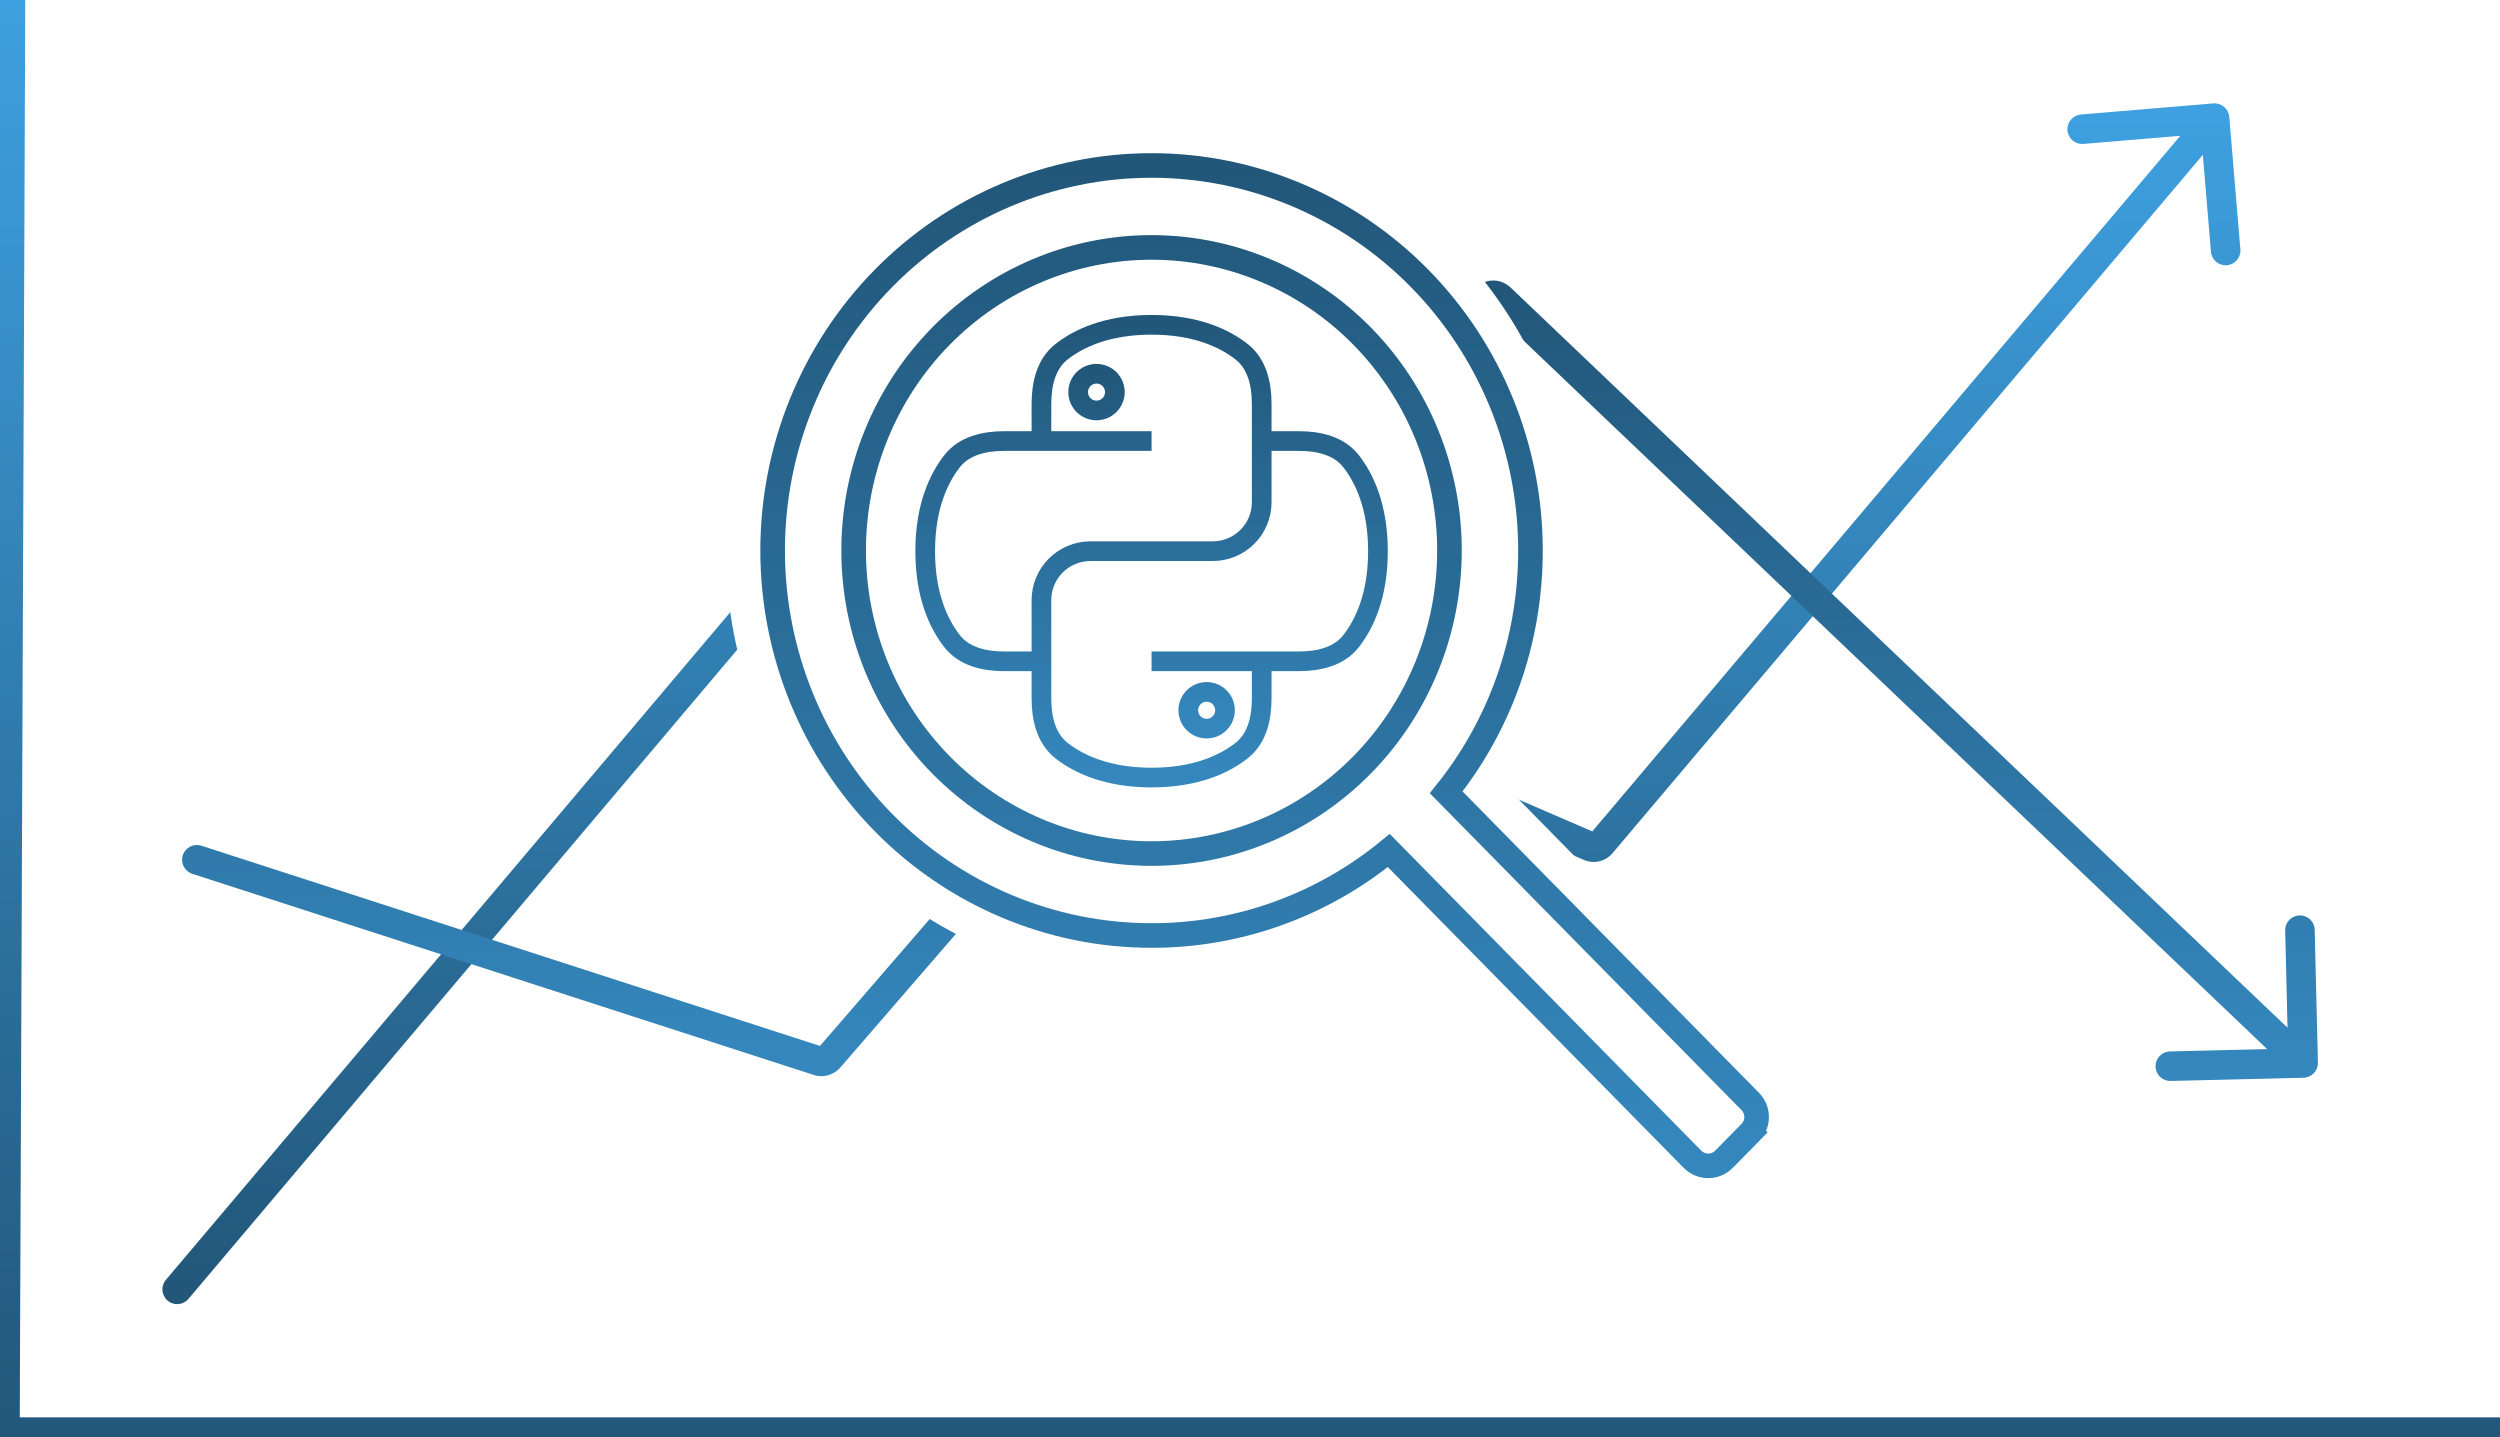 <svg width="254" height="146" viewBox="0 0 254 146" fill="none" xmlns="http://www.w3.org/2000/svg">
<rect x="0" y="0" width="254" height="146" fill="#333333" stroke="none"/>
<g clip-path="url(#clip0_1059_23919)">
<rect width="254" height="146" fill="white"/>
<path d="M0.568 0L0.004 144.996C0.002 145.55 0.45 146 1.004 146H254" stroke="url(#paint0_linear_1059_23919)" stroke-width="4" stroke-linecap="round"/>
<path d="M16.854 130.032C16.32 130.664 16.399 131.611 17.032 132.146C17.664 132.68 18.611 132.601 19.146 131.968L16.854 130.032ZM83.807 53.151L82.662 52.182V52.182L83.807 53.151ZM84.968 52.879L84.372 54.255L84.372 54.255L84.968 52.879ZM161.521 85.994L162.116 84.618L161.521 85.994ZM162.682 85.722L163.827 86.69L163.827 86.69L162.682 85.722ZM226.495 11.875C226.426 11.049 225.7 10.436 224.875 10.505L211.422 11.633C210.596 11.702 209.983 12.427 210.052 13.253C210.122 14.079 210.847 14.692 211.672 14.622L223.631 13.62L224.633 25.578C224.702 26.404 225.427 27.017 226.253 26.948C227.079 26.878 227.692 26.153 227.622 25.328L226.495 11.875ZM19.146 131.968L84.953 54.119L82.662 52.182L16.854 130.032L19.146 131.968ZM84.372 54.255L160.925 87.371L162.116 84.618L85.564 51.502L84.372 54.255ZM163.827 86.69L226.146 12.968L223.854 11.032L161.536 84.754L163.827 86.69ZM160.925 87.371C161.937 87.808 163.116 87.532 163.827 86.69L161.536 84.754C161.678 84.585 161.914 84.53 162.116 84.618L160.925 87.371ZM84.953 54.119C84.811 54.288 84.575 54.343 84.372 54.255L85.564 51.502C84.552 51.064 83.373 51.341 82.662 52.182L84.953 54.119Z" fill="url(#paint1_linear_1059_23919)"/>
<path d="M20.462 85.926C19.674 85.671 18.828 86.103 18.573 86.891C18.318 87.679 18.75 88.525 19.538 88.78L20.462 85.926ZM83.154 107.793L82.692 109.22H82.692L83.154 107.793ZM84.269 107.451L85.403 108.432L85.403 108.432L84.269 107.451ZM150.913 30.391L152.047 31.372L152.047 31.372L150.913 30.391ZM152.448 30.303L153.483 29.217L153.483 29.217L152.448 30.303ZM234.036 109.5C234.864 109.48 235.52 108.792 235.5 107.964L235.173 94.468C235.153 93.639 234.465 92.984 233.637 93.004C232.809 93.024 232.154 93.712 232.174 94.54L232.464 106.537L220.468 106.827C219.639 106.847 218.984 107.535 219.004 108.363C219.024 109.191 219.712 109.846 220.54 109.826L234.036 109.5ZM19.538 88.78L82.692 109.22L83.616 106.366L20.462 85.926L19.538 88.78ZM85.403 108.432L152.047 31.372L149.778 29.409L83.134 106.47L85.403 108.432ZM151.413 31.389L232.965 109.086L235.035 106.914L153.483 29.217L151.413 31.389ZM152.047 31.372C152.01 31.415 151.909 31.49 151.752 31.499C151.592 31.508 151.471 31.444 151.413 31.389L153.483 29.217C152.387 28.174 150.742 28.295 149.778 29.409L152.047 31.372ZM82.692 109.22C83.719 109.552 84.756 109.181 85.403 108.432L83.134 106.47C83.159 106.441 83.215 106.393 83.31 106.364C83.407 106.334 83.517 106.334 83.616 106.366L82.692 109.22Z" fill="url(#paint2_linear_1059_23919)"/>
<g clip-path="url(#clip1_1059_23919)">
<ellipse cx="116.875" cy="56.031" rx="32.062" ry="32.906" fill="white"/>
<path d="M143.337 67.06L145.899 68.104L143.337 67.06C141.9 70.587 139.795 73.789 137.145 76.483C134.494 79.178 131.351 81.312 127.894 82.768C124.438 84.223 120.735 84.972 116.998 84.972C109.45 84.972 102.202 81.924 96.85 76.483C91.497 71.04 88.48 63.648 88.48 55.93C88.48 48.212 91.497 40.82 96.85 35.377C102.202 29.936 109.45 26.888 116.998 26.888C120.735 26.888 124.438 27.637 127.894 29.092C131.351 30.548 134.494 32.682 137.145 35.377C139.795 38.071 141.9 41.273 143.337 44.8L145.847 43.777L143.337 44.8C144.774 48.327 145.515 52.109 145.515 55.93C145.515 59.751 144.774 63.533 143.337 67.06ZM179.074 116.294L176.935 114.19L179.074 116.294C180.605 114.737 180.605 112.24 179.074 110.684L149.248 80.361C154.282 73.567 157.245 65.096 157.245 55.93C157.245 45.107 153.017 34.718 145.474 27.05C137.93 19.38 127.688 15.062 116.998 15.062C106.307 15.062 96.065 19.38 88.521 27.05C80.978 34.718 76.75 45.107 76.75 55.93C76.75 66.753 80.978 77.142 88.521 84.81C96.064 92.479 106.305 96.797 116.994 96.798C125.654 96.806 134.051 93.969 140.952 88.756L170.705 119.004C172.272 120.597 174.841 120.597 176.408 119.004L179.074 116.294Z" fill="white" stroke="white" stroke-width="6"/>
<path d="M144.227 28.277C137.009 20.939 127.214 16.812 116.998 16.812C106.781 16.812 96.986 20.939 89.768 28.277C82.551 35.615 78.5 45.562 78.5 55.93C78.5 66.298 82.551 76.246 89.768 83.583C96.986 90.921 106.78 95.047 116.996 95.048C125.781 95.057 134.287 92 141.102 86.412L171.952 117.777C172.834 118.673 174.279 118.673 175.16 117.777L177.826 115.066L176.935 114.19L177.826 115.066C178.688 114.191 178.688 112.786 177.826 111.911L146.931 80.501C152.296 73.816 155.495 65.254 155.495 55.93C155.495 45.562 151.444 35.615 144.227 28.277ZM95.603 34.15C101.281 28.377 108.977 25.138 116.998 25.138C120.969 25.138 124.903 25.934 128.573 27.479C132.244 29.025 135.581 31.291 138.392 34.15C141.204 37.008 143.435 40.403 144.958 44.14C146.481 47.877 147.265 51.884 147.265 55.93C147.265 59.977 146.481 63.983 144.958 67.72C143.435 71.458 141.204 74.852 138.392 77.71C135.581 80.569 132.244 82.835 128.573 84.381C124.903 85.927 120.969 86.722 116.998 86.722C108.977 86.722 101.281 83.483 95.603 77.71C89.924 71.937 86.73 64.103 86.73 55.93C86.73 47.757 89.924 39.923 95.603 34.15Z" fill="white" stroke="url(#paint3_linear_1059_23919)" stroke-width="2.5"/>
<path d="M117 44.811H105.811H117ZM117 67.189H128.189H117ZM128.189 67.189H131.971C133.978 67.189 136.034 66.722 137.267 65.14C138.588 63.452 140 60.578 140 56C140 51.425 138.588 48.548 137.27 46.86C136.034 45.278 133.978 44.811 131.974 44.811H128.189M128.189 67.189V70.971C128.189 72.978 127.722 75.034 126.14 76.267C124.452 77.588 121.578 79 117 79C112.425 79 109.548 77.588 107.86 76.27C106.278 75.034 105.811 72.978 105.811 70.974V67.189M105.811 44.811H102.026C100.02 44.811 97.966 45.278 96.73 46.86C95.412 48.548 94 51.422 94 56C94 60.575 95.412 63.452 96.73 65.14C97.966 66.722 100.02 67.189 102.026 67.189H105.811M105.811 44.811V41.026C105.811 39.02 106.278 36.966 107.86 35.73C109.548 34.412 112.422 33 117 33C121.575 33 124.452 34.412 126.14 35.73C127.722 36.966 128.189 39.02 128.189 41.026V44.811M105.811 67.189V60.973C105.811 59.654 106.335 58.389 107.267 57.457C108.2 56.524 109.465 56 110.784 56H123.216C124.535 56 125.8 55.476 126.733 54.543C127.665 53.611 128.189 52.346 128.189 51.027V44.811" fill="white"/>
<path d="M117 44.811H105.811M105.811 44.811H102.026C100.02 44.811 97.966 45.278 96.73 46.86C95.412 48.548 94 51.422 94 56C94 60.575 95.412 63.452 96.73 65.14C97.966 66.722 100.02 67.189 102.026 67.189H105.811M105.811 44.811V41.026C105.811 39.02 106.278 36.966 107.86 35.73C109.548 34.412 112.422 33 117 33C121.575 33 124.452 34.412 126.14 35.73C127.722 36.966 128.189 39.02 128.189 41.026V44.811M117 67.189H128.189M128.189 67.189H131.971C133.978 67.189 136.034 66.722 137.267 65.14C138.588 63.452 140 60.578 140 56C140 51.425 138.588 48.548 137.27 46.86C136.034 45.278 133.978 44.811 131.974 44.811H128.189M128.189 67.189V70.971C128.189 72.978 127.722 75.034 126.14 76.267C124.452 77.588 121.578 79 117 79C112.425 79 109.548 77.588 107.86 76.27C106.278 75.034 105.811 72.978 105.811 70.974V67.189M128.189 44.811V51.027C128.189 52.346 127.665 53.611 126.733 54.543C125.8 55.476 124.535 56 123.216 56H110.784C109.465 56 108.2 56.524 107.267 57.457C106.335 58.389 105.811 59.654 105.811 60.973V67.189" stroke="url(#paint4_linear_1059_23919)" stroke-width="2"/>
<path d="M124.459 72.162C124.459 72.657 124.262 73.131 123.913 73.481C123.563 73.831 123.089 74.027 122.594 74.027C122.1 74.027 121.625 73.831 121.275 73.481C120.926 73.131 120.729 72.657 120.729 72.162C120.729 71.668 120.926 71.193 121.275 70.844C121.625 70.494 122.1 70.297 122.594 70.297C123.089 70.297 123.563 70.494 123.913 70.844C124.262 71.193 124.459 71.668 124.459 72.162ZM109.54 39.838C109.54 39.343 109.737 38.869 110.086 38.519C110.436 38.169 110.91 37.973 111.405 37.973C111.899 37.973 112.374 38.169 112.724 38.519C113.073 38.869 113.27 39.343 113.27 39.838C113.27 40.332 113.073 40.807 112.724 41.157C112.374 41.506 111.899 41.703 111.405 41.703C110.91 41.703 110.436 41.506 110.086 41.157C109.737 40.807 109.54 40.332 109.54 39.838Z" fill="white" stroke="url(#paint5_linear_1059_23919)" stroke-width="2"/>
</g>
</g>
<defs>
<linearGradient id="paint0_linear_1059_23919" x1="127.852" y1="0" x2="127.852" y2="146" gradientUnits="userSpaceOnUse">
<stop stop-color="#3EA0E0"/>
<stop offset="1" stop-color="#22577A"/>
</linearGradient>
<linearGradient id="paint1_linear_1059_23919" x1="121.5" y1="12" x2="121.5" y2="131" gradientUnits="userSpaceOnUse">
<stop stop-color="#3EA0E0"/>
<stop offset="1" stop-color="#22577A"/>
</linearGradient>
<linearGradient id="paint2_linear_1059_23919" x1="120.911" y1="148.606" x2="120.911" y2="29.541" gradientUnits="userSpaceOnUse">
<stop stop-color="#3EA0E0"/>
<stop offset="1" stop-color="#22577A"/>
</linearGradient>
<linearGradient id="paint3_linear_1059_23919" x1="125.902" y1="169.456" x2="125.902" y2="17.476" gradientUnits="userSpaceOnUse">
<stop stop-color="#3EA0E0"/>
<stop offset="1" stop-color="#22577A"/>
</linearGradient>
<linearGradient id="paint4_linear_1059_23919" x1="115.691" y1="102.947" x2="115.691" y2="32.729" gradientUnits="userSpaceOnUse">
<stop stop-color="#3EA0E0"/>
<stop offset="1" stop-color="#22577A"/>
</linearGradient>
<linearGradient id="paint5_linear_1059_23919" x1="116.575" y1="92.796" x2="116.575" y2="37.761" gradientUnits="userSpaceOnUse">
<stop stop-color="#3EA0E0"/>
<stop offset="1" stop-color="#22577A"/>
</linearGradient>
<clipPath id="clip0_1059_23919">
<rect width="254" height="146" fill="white"/>
</clipPath>
<clipPath id="clip1_1059_23919">
<rect width="108" height="108" fill="white" transform="translate(73 13)"/>
</clipPath>
</defs>
</svg>
